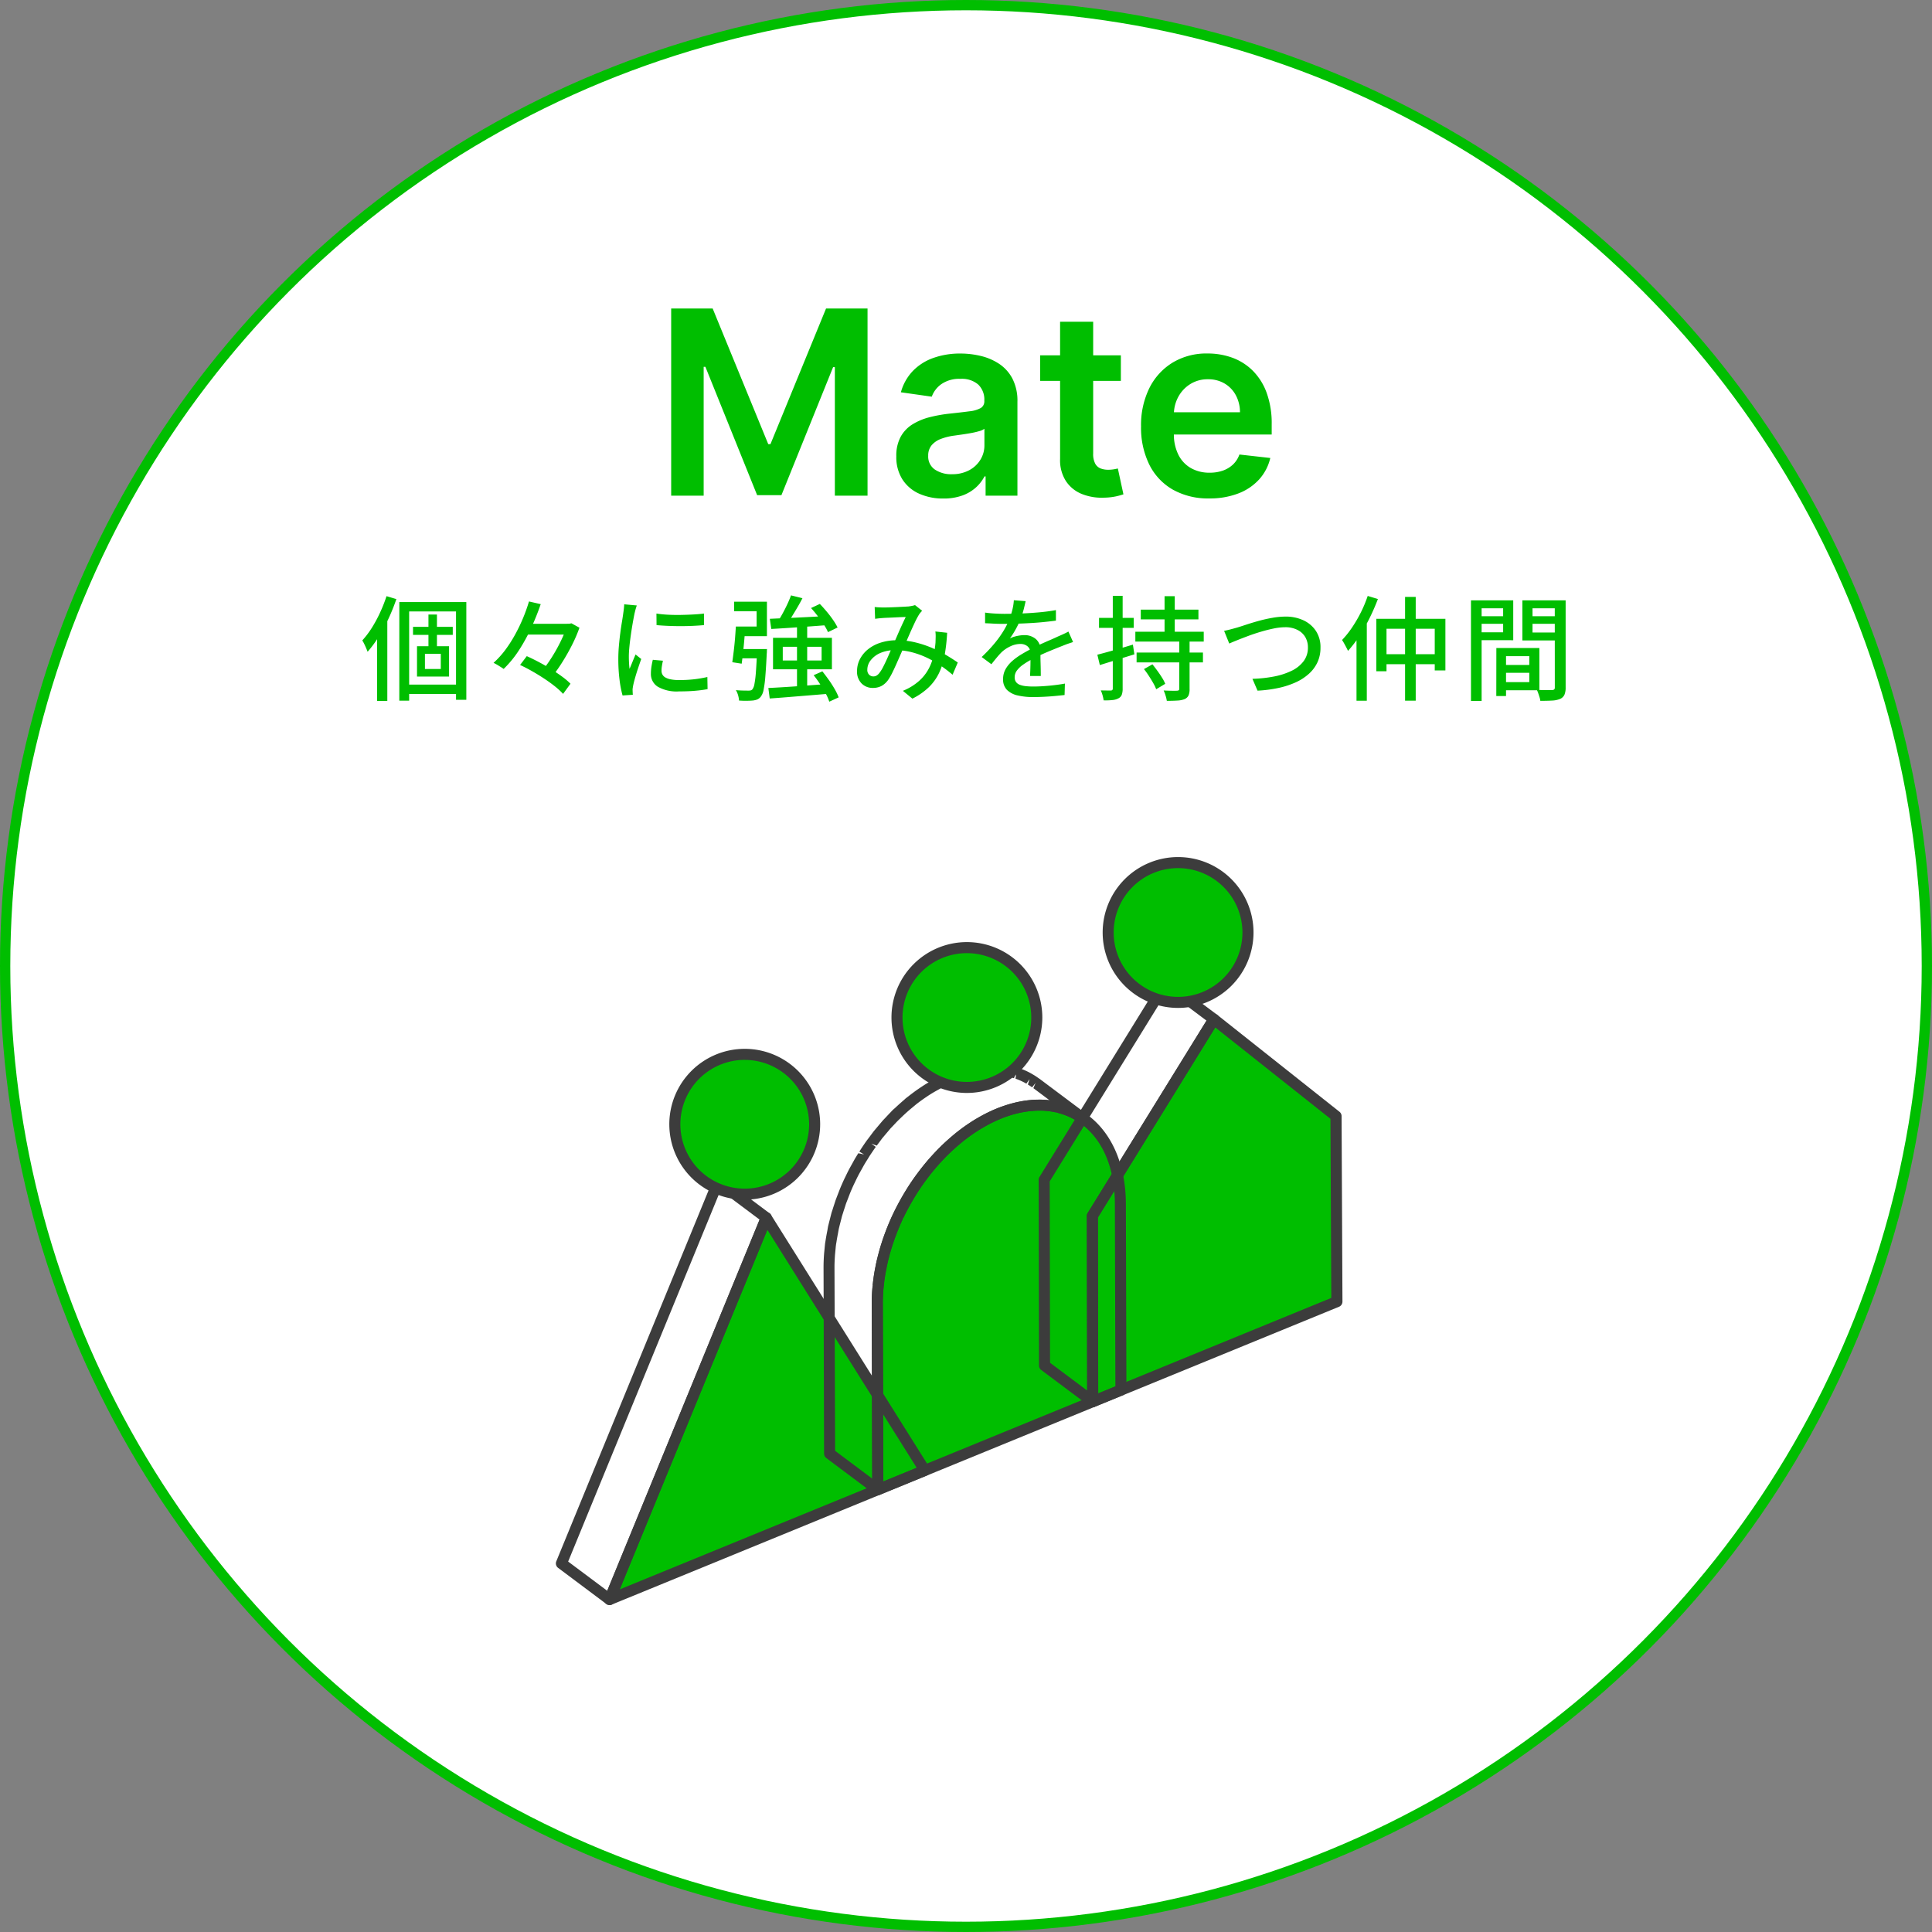 <svg xmlns="http://www.w3.org/2000/svg" width="187.68" height="187.68" viewBox="0 0 187.68 187.68">
  <rect x="0" y="0" width="187.68" height="187.68" fill="#808080" stroke="none"/>
  <g id="グループ_6751" data-name="グループ 6751" transform="translate(14477 13268.645)">
    <circle id="楕円形_153" data-name="楕円形 153" cx="93.34" cy="93.34" r="93.34" transform="translate(-14476.5 -13268.145)" fill="#fff" stroke="#00be00" stroke-width="1"/>
    <path id="パス_16312" data-name="パス 16312" d="M-28.8-18.182h4.031l5.4,13.175h.213l5.4-13.175h4.031V0H-12.9V-12.491h-.169L-18.089-.053H-20.45l-5.025-12.464h-.169V0H-28.8ZM-2.366.275A5.612,5.612,0,0,1-4.7-.191,3.747,3.747,0,0,1-6.33-1.571a4.027,4.027,0,0,1-.6-2.255A3.844,3.844,0,0,1-6.5-5.735,3.3,3.3,0,0,1-5.34-6.942a5.952,5.952,0,0,1,1.665-.688,13.784,13.784,0,0,1,1.922-.342Q-.555-8.1.191-8.2a2.819,2.819,0,0,0,1.088-.32A.747.747,0,0,0,1.62-9.2v-.053A2.012,2.012,0,0,0,1.025-10.8a2.434,2.434,0,0,0-1.713-.55,3.052,3.052,0,0,0-1.869.515,2.547,2.547,0,0,0-.928,1.216l-3-.426a4.825,4.825,0,0,1,1.172-2.082,5.165,5.165,0,0,1,2-1.261,7.714,7.714,0,0,1,2.61-.422,8.5,8.5,0,0,1,1.962.231,5.577,5.577,0,0,1,1.784.759,3.908,3.908,0,0,1,1.3,1.434,4.694,4.694,0,0,1,.493,2.264V0H1.744V-1.873H1.638A3.9,3.9,0,0,1,.817-.812a3.933,3.933,0,0,1-1.323.79A5.3,5.3,0,0,1-2.366.275Zm.835-2.362A3.461,3.461,0,0,0,.146-2.472,2.824,2.824,0,0,0,1.243-3.5a2.646,2.646,0,0,0,.386-1.394V-6.5a1.509,1.509,0,0,1-.51.231,7.547,7.547,0,0,1-.8.186q-.444.08-.879.142l-.755.107a5.612,5.612,0,0,0-1.287.32,2.157,2.157,0,0,0-.9.617A1.537,1.537,0,0,0-3.831-3.88a1.529,1.529,0,0,0,.648,1.341A2.818,2.818,0,0,0-1.531-2.086Zm16.415-11.55v2.486H7.045v-2.486ZM8.98-16.9h3.214V-4.1a1.989,1.989,0,0,0,.2.99,1.029,1.029,0,0,0,.528.466,2.043,2.043,0,0,0,.728.124,3.219,3.219,0,0,0,.555-.044q.253-.044.386-.08l.542,2.512a7.245,7.245,0,0,1-.732.2,6.112,6.112,0,0,1-1.159.124,5.193,5.193,0,0,1-2.175-.368A3.329,3.329,0,0,1,9.535-1.438,3.734,3.734,0,0,1,8.98-3.569ZM23.469.266A6.969,6.969,0,0,1,19.931-.59a5.73,5.73,0,0,1-2.286-2.433,8.119,8.119,0,0,1-.8-3.715,8.109,8.109,0,0,1,.8-3.7A6.049,6.049,0,0,1,19.9-12.922a6.348,6.348,0,0,1,3.4-.892,6.989,6.989,0,0,1,2.384.4,5.476,5.476,0,0,1,1.989,1.247,5.864,5.864,0,0,1,1.363,2.144,8.664,8.664,0,0,1,.5,3.094v.985H18.355V-8.105h8.1a3.484,3.484,0,0,0-.4-1.647,2.922,2.922,0,0,0-1.088-1.141,3.093,3.093,0,0,0-1.62-.417,3.153,3.153,0,0,0-1.731.475,3.312,3.312,0,0,0-1.159,1.243,3.572,3.572,0,0,0-.422,1.682v1.891a4.416,4.416,0,0,0,.435,2.037,3.069,3.069,0,0,0,1.216,1.3,3.611,3.611,0,0,0,1.829.448,3.809,3.809,0,0,0,1.27-.2,2.764,2.764,0,0,0,.985-.59A2.477,2.477,0,0,0,26.4-4l3,.337A4.669,4.669,0,0,1,28.32-1.585,5.255,5.255,0,0,1,26.292-.218,7.691,7.691,0,0,1,23.469.266Z" transform="translate(-14383 -13220.492)" fill="#00be00"/>
    <path id="パス_16313" data-name="パス 16313" d="M-55.209-8.668H-48.7V.825h-1v-8.58h-4.554V.913h-.957Zm1.331,2.409h3.861v.781h-3.861ZM-54.7-.649h5.522V.264H-54.7Zm2.321-6.809h.825v3.509h-.825Zm-.341,3.817v1.474h1.54V-3.641Zm-.77-.737h3.113V-1.43h-3.113ZM-56.452-9.24l.957.286a19.44,19.44,0,0,1-.754,1.876,15.634,15.634,0,0,1-.957,1.771,11.467,11.467,0,0,1-1.083,1.469q-.044-.121-.132-.33t-.193-.424a3.036,3.036,0,0,0-.193-.346,8.713,8.713,0,0,0,.924-1.221,12.631,12.631,0,0,0,.8-1.48A14.467,14.467,0,0,0-56.452-9.24Zm-.913,2.827.979-.979.011.011V.935h-.99Zm14.289-.143H-38.5v1.045h-4.576Zm-.4,4,.649-.858q.561.253,1.166.572t1.182.682q.577.363,1.073.726a6.492,6.492,0,0,1,.825.7L-39.3.253a6.732,6.732,0,0,0-.781-.721q-.473-.379-1.04-.754t-1.172-.72Q-42.9-2.288-43.472-2.552Zm.858-6.171,1.144.264q-.374,1.1-.9,2.255a16.731,16.731,0,0,1-1.2,2.2,10.261,10.261,0,0,1-1.5,1.837q-.121-.088-.3-.2t-.357-.22q-.181-.1-.325-.171A8.743,8.743,0,0,0-44.9-4.037a13.061,13.061,0,0,0,.962-1.513,16.548,16.548,0,0,0,.77-1.611A15.845,15.845,0,0,0-42.614-8.723Zm3.674,2.167h.253l.2-.044.781.429a13.981,13.981,0,0,1-.7,1.634q-.429.853-.935,1.661A15.748,15.748,0,0,1-40.37-1.419q-.176-.143-.445-.324a4.478,4.478,0,0,0-.489-.292,11.7,11.7,0,0,0,.72-.979q.358-.539.677-1.117t.567-1.133a10.655,10.655,0,0,0,.4-1.029Zm8.712-.99a10.7,10.7,0,0,0,1.094.11q.61.033,1.26.022t1.243-.044q.594-.033,1.023-.088v1.122q-.473.044-1.067.072t-1.227.027q-.633,0-1.237-.027t-1.078-.072ZM-29.6-2.97q-.066.286-.1.517a2.806,2.806,0,0,0-.038.462.776.776,0,0,0,.082.352.728.728,0,0,0,.275.286,1.648,1.648,0,0,0,.528.192,4.068,4.068,0,0,0,.831.071,12.942,12.942,0,0,0,1.4-.071,11.971,11.971,0,0,0,1.336-.225l.022,1.177a12.143,12.143,0,0,1-1.2.16q-.688.061-1.578.061a3.7,3.7,0,0,1-2.062-.457,1.446,1.446,0,0,1-.666-1.26,4.629,4.629,0,0,1,.044-.621,7.258,7.258,0,0,1,.143-.732Zm-2.541-5.368q-.033.1-.082.259t-.088.319q-.039.159-.061.258-.055.275-.126.666t-.143.847q-.071.457-.132.924t-.1.908q-.039.44-.038.8,0,.286.016.578t.049.6q.1-.22.2-.467t.2-.49q.1-.242.187-.44l.55.44q-.143.407-.308.9t-.292.941q-.126.445-.181.72-.022.11-.044.259a.991.991,0,0,0-.011.248q0,.077.006.193t.016.215l-1,.066A10.484,10.484,0,0,1-33.814-1.1a16,16,0,0,1-.121-2.046q0-.616.055-1.249t.132-1.227q.077-.594.16-1.089t.126-.825q.033-.209.061-.451t.039-.462Zm14.982-.979,1.111.275q-.231.451-.506.918t-.544.9q-.269.429-.512.759l-.858-.275q.231-.341.479-.792t.468-.918Q-17.3-8.921-17.16-9.317ZM-19.217-7.04q.7-.033,1.628-.072t1.969-.093l2.09-.11-.011.88q-.979.077-1.98.149t-1.908.132q-.908.06-1.645.1Zm4-1.045.858-.4q.33.341.671.748t.616.808a6.324,6.324,0,0,1,.44.732l-.935.451a4.4,4.4,0,0,0-.4-.726q-.27-.407-.594-.831T-15.213-8.085ZM-19.36-.319q.726-.033,1.689-.094t2.029-.143q1.067-.083,2.123-.149V.242q-1.023.088-2.057.171l-1.969.16Q-18.48.649-19.228.7Zm4.4-1.243.847-.374q.319.4.633.842t.566.886a5.215,5.215,0,0,1,.385.8l-.913.418a4.262,4.262,0,0,0-.352-.8q-.242-.44-.545-.908A10.262,10.262,0,0,0-14.96-1.562Zm-3-2.761v1.331h3.773V-4.323Zm-.946-.869h5.72v3.058h-5.72ZM-20.46-4.1h.968l-.006.077q-.006.077-.006.176a1.256,1.256,0,0,1-.011.176q-.066,1.353-.137,2.211a10.9,10.9,0,0,1-.17,1.315,1.561,1.561,0,0,1-.264.655.871.871,0,0,1-.33.275,1.6,1.6,0,0,1-.44.11q-.22.022-.583.028T-22.209.9A2.277,2.277,0,0,0-22.3.385a1.919,1.919,0,0,0-.215-.495q.385.033.726.039t.5.006a.926.926,0,0,0,.22-.022.328.328,0,0,0,.165-.11,1.193,1.193,0,0,0,.192-.512,9.834,9.834,0,0,0,.143-1.177q.061-.786.116-2.063Zm-2.057-2.189h.924q-.044.583-.1,1.243t-.126,1.276q-.066.616-.132,1.089l-.913-.143q.066-.462.138-1.056t.126-1.226Q-22.55-5.742-22.517-6.292Zm.231,2.189h2.222v.9H-22.4Zm5.709-2.31h.99V-.132l-.99.044Zm-5.709.121H-20.5V-7.777h-2.189V-8.7h3.19v3.344h-2.783ZM-9.031-8.184q.22.022.457.033t.412.011q.231,0,.561-.011t.682-.027l.671-.033.495-.028q.176-.022.341-.055a2.483,2.483,0,0,0,.3-.077l.693.55q-.1.1-.181.2a1.661,1.661,0,0,0-.148.209,8.57,8.57,0,0,0-.424.814q-.248.528-.517,1.144t-.523,1.188q-.165.374-.352.8t-.379.858q-.192.429-.374.8a5.642,5.642,0,0,1-.358.633,1.976,1.976,0,0,1-.676.649,1.774,1.774,0,0,1-.853.2,1.5,1.5,0,0,1-1.1-.435,1.6,1.6,0,0,1-.44-1.193,2.5,2.5,0,0,1,.286-1.183,3.012,3.012,0,0,1,.8-.957,3.772,3.772,0,0,1,1.232-.638,5.209,5.209,0,0,1,1.573-.226,7.455,7.455,0,0,1,1.815.22A10.116,10.116,0,0,1-3.4-4.186a12.4,12.4,0,0,1,1.38.71q.622.374,1.062.682l-.506,1.188a13.009,13.009,0,0,0-1.106-.852,10.044,10.044,0,0,0-1.32-.77,8.2,8.2,0,0,0-1.5-.556,6.334,6.334,0,0,0-1.634-.209,3.536,3.536,0,0,0-1.474.28A2.341,2.341,0,0,0-9.427-3a1.475,1.475,0,0,0-.319.891.647.647,0,0,0,.176.5.577.577,0,0,0,.407.165.627.627,0,0,0,.319-.083,1.045,1.045,0,0,0,.3-.291,3.777,3.777,0,0,0,.325-.528q.159-.308.324-.666t.324-.731q.159-.374.3-.7.22-.473.434-.973t.429-.968q.214-.467.391-.83-.165,0-.44.011t-.594.027q-.319.017-.605.028t-.473.022q-.176.011-.413.033t-.446.055Zm7.04,2.5a18.322,18.322,0,0,1-.236,2.134A6.879,6.879,0,0,1-2.766-1.8a4.865,4.865,0,0,1-1,1.4A6.459,6.459,0,0,1-5.368.715l-.924-.759a5.445,5.445,0,0,0,1.6-.985,4.3,4.3,0,0,0,.935-1.21A5.159,5.159,0,0,0-3.3-3.526a9.9,9.9,0,0,0,.176-1.194q.011-.275.017-.566a3.283,3.283,0,0,0-.028-.523ZM5.632-8.756q-.066.319-.181.775a9.179,9.179,0,0,1-.336,1.029,8.523,8.523,0,0,1-.457.946,8.886,8.886,0,0,1-.556.88,1.888,1.888,0,0,1,.435-.181,3.881,3.881,0,0,1,.506-.11,3.2,3.2,0,0,1,.468-.038,1.667,1.667,0,0,1,1.111.379,1.35,1.35,0,0,1,.451,1.095v.539q0,.319.011.671t.016.693q.005.341.005.594H6.061q.011-.209.022-.49T6.1-2.563q.005-.308.006-.594t0-.506a.872.872,0,0,0-.3-.715,1.069,1.069,0,0,0-.671-.22,2.288,2.288,0,0,0-.984.231,3.241,3.241,0,0,0-.842.561q-.231.231-.478.528t-.523.649l-.946-.7A14.3,14.3,0,0,0,2.651-4.7a10.12,10.12,0,0,0,.875-1.237A7.21,7.21,0,0,0,4.07-7.051a6.821,6.821,0,0,0,.286-.918,5.016,5.016,0,0,0,.132-.874ZM1.694-7.645q.44.066.968.094t.924.028q.737,0,1.6-.033t1.733-.11q.874-.077,1.656-.22v1.023q-.583.077-1.243.143t-1.342.1q-.682.039-1.309.055t-1.144.017q-.231,0-.544-.006t-.649-.028Q2-6.6,1.694-6.611Zm8.547,2.86q-.154.055-.358.121t-.4.143l-.363.143q-.561.22-1.3.528t-1.524.715a7.682,7.682,0,0,0-.913.55,2.575,2.575,0,0,0-.6.572,1.085,1.085,0,0,0-.214.649A.751.751,0,0,0,4.7-.9a.827.827,0,0,0,.368.27A2.269,2.269,0,0,0,5.638-.5a6.658,6.658,0,0,0,.753.038q.66,0,1.5-.077T9.449-.748L9.416.363q-.4.044-.924.094T7.409.534q-.555.027-1.05.028A6.553,6.553,0,0,1,4.873.407,2.145,2.145,0,0,1,3.828-.127a1.423,1.423,0,0,1-.385-1.062,1.932,1.932,0,0,1,.248-.973,3.056,3.056,0,0,1,.649-.786,6.173,6.173,0,0,1,.9-.649q.495-.3.979-.539.517-.275.962-.478t.836-.369q.39-.165.731-.33.286-.121.539-.237T9.79-5.8Zm6.578-3.146h5.6v.946h-5.6Zm-.407,4.169h6.446v.957H16.412Zm-.121-2.024h6.644v.957H16.291ZM19.129-9.24h.99v3.96h-.99Zm1.43,4.224h1V-.242a1.575,1.575,0,0,1-.1.644.756.756,0,0,1-.38.358A2.2,2.2,0,0,1,20.383.9q-.429.028-1.034.028a3.534,3.534,0,0,0-.121-.506,3.723,3.723,0,0,0-.187-.5q.418.022.8.027t.506-.005a.3.3,0,0,0,.165-.05.194.194,0,0,0,.044-.149Zm-3.432,2.86.825-.462q.231.286.479.627t.451.666a3.811,3.811,0,0,1,.313.6l-.88.528a3.913,3.913,0,0,0-.292-.61q-.192-.335-.424-.693A7.352,7.352,0,0,0,17.127-2.156ZM12.6-3.553q.649-.165,1.579-.429t1.875-.55l.143.946q-.869.264-1.749.539t-1.606.5Zm.165-3.575h3.366v.968H12.76ZM14.1-9.273h.957v9a1.714,1.714,0,0,1-.088.616.655.655,0,0,1-.319.341,1.5,1.5,0,0,1-.561.165,6.245,6.245,0,0,1-.88.033,3.19,3.19,0,0,0-.1-.479,3.009,3.009,0,0,0-.176-.49q.33.011.6.011h.374a.2.2,0,0,0,.143-.044A.215.215,0,0,0,14.1-.275Zm10.813,3.4q.3-.055.632-.143t.643-.176q.33-.1.875-.28t1.2-.363q.654-.181,1.337-.3a7.383,7.383,0,0,1,1.287-.121,4.043,4.043,0,0,1,1.711.352,2.923,2.923,0,0,1,1.221,1.023,2.845,2.845,0,0,1,.457,1.639,3.355,3.355,0,0,1-.286,1.408,3.473,3.473,0,0,1-.825,1.122,4.95,4.95,0,0,1-1.292.842,8.2,8.2,0,0,1-1.694.55,12.577,12.577,0,0,1-2.019.259L27.665-1.21a12.952,12.952,0,0,0,2.068-.22,6.933,6.933,0,0,0,1.716-.55,3.186,3.186,0,0,0,1.177-.93,2.168,2.168,0,0,0,.429-1.348,1.972,1.972,0,0,0-.253-1,1.822,1.822,0,0,0-.754-.7,2.552,2.552,0,0,0-1.2-.264,5.585,5.585,0,0,0-1.128.126q-.61.126-1.243.314t-1.221.407q-.588.22-1.067.412t-.776.325ZM38.863-9.262l.99.3a19.982,19.982,0,0,1-.808,1.853,17.27,17.27,0,0,1-.99,1.738,11.241,11.241,0,0,1-1.105,1.447q-.055-.121-.16-.324t-.22-.407a3.532,3.532,0,0,0-.2-.325,9.2,9.2,0,0,0,.968-1.21,13.194,13.194,0,0,0,.858-1.468A12.336,12.336,0,0,0,38.863-9.262ZM37.774-6.314l.99-.979.011.011v8.2h-1ZM39.7-7.04h6.71v5.016H45.375V-6.072H40.689v4.125H39.7ZM40.271-3.6h5.654v.968H40.271Zm2.222-5.566h1.034V.913H42.493Zm9.361,6.611h3.19v.759h-3.19ZM51.8-4.2h3.74V-.1H51.8V-.891H54.56V-3.41H51.8Zm-.44,0H52.3V.462h-.946ZM49.412-7.293h2.926v.737H49.412Zm5.093,0h2.959v.737H54.5Zm2.53-1.54h1.056V-.374a1.776,1.776,0,0,1-.116.71.816.816,0,0,1-.412.4A2.222,2.222,0,0,1,56.8.9q-.468.028-1.172.028a1.536,1.536,0,0,0-.071-.347q-.06-.193-.126-.385a2.249,2.249,0,0,0-.143-.336q.308.022.616.022h.88a.314.314,0,0,0,.2-.066.278.278,0,0,0,.055-.2Zm-7.535,0H53v3.872H49.5v-.77h2.519V-8.063H49.5Zm8.074,0v.77h-2.7v2.354h2.7v.77H53.889V-8.833Zm-8.679,0h1.034V.935H48.895Z" transform="translate(-14383 -13201.492)" fill="#00be00"/>
    <g id="グループ_6744" data-name="グループ 6744" transform="translate(-14423 -13185.387)">
      <g id="グループ_6504" data-name="グループ 6504" transform="translate(5.219 35.037)">
        <path id="パス_16027" data-name="パス 16027" d="M497.455,937.308l15.4,24.543-30.621,12.542Z" transform="translate(-482.231 -937.308)" fill="#00be00"/>
      </g>
      <g id="グループ_6505" data-name="グループ 6505" transform="translate(52.117 15.751)">
        <path id="パス_16028" data-name="パス 16028" d="M537.715,919.344l11.87,9.414.084,18.019-23.721,9.716-.034-18.04Z" transform="translate(-525.915 -919.344)" fill="#00be00"/>
      </g>
      <g id="グループ_6506" data-name="グループ 6506" transform="translate(31.221 24.096)" style="mix-blend-mode: multiply;isolation: isolate">
        <path id="パス_16029" data-name="パス 16029" d="M518.22,927.957c6.523-2.672,11.829,1.242,11.85,8.74l.052,18.1L506.5,964.474l-.052-18.1C506.43,938.873,511.7,930.628,518.22,927.957Z" transform="translate(-506.451 -927.116)" fill="#00be00"/>
      </g>
      <g id="グループ_6509" data-name="グループ 6509" transform="translate(0 30.994)">
        <g id="グループ_6507" data-name="グループ 6507" transform="translate(4.683 3.506)">
          <path id="パス_16030" data-name="パス 16030" d="M482.269,974.967a.537.537,0,0,1-.5-.741l15.222-37.086a.538.538,0,0,1,.451-.331.521.521,0,0,1,.5.249l15.4,24.544a.537.537,0,0,1-.252.782l-30.621,12.543A.539.539,0,0,1,482.269,974.967Zm15.323-36.453-14.34,34.933L512.1,961.633Z" transform="translate(-481.732 -936.807)" fill="#3c3c3c"/>
        </g>
        <g id="グループ_6508" data-name="グループ 6508">
          <path id="パス_16031" data-name="パス 16031" d="M482.59,975.208a.536.536,0,0,1-.322-.107l-4.683-3.506a.538.538,0,0,1-.175-.633l15.223-37.086a.541.541,0,0,1,.354-.314.534.534,0,0,1,.465.087l4.682,3.506a.538.538,0,0,1,.175.634l-15.223,37.086a.537.537,0,0,1-.5.333Zm-4.028-4.224,3.8,2.841,14.8-36.059-3.8-2.842Z" transform="translate(-477.37 -933.541)" fill="#3c3c3c"/>
        </g>
      </g>
      <g id="グループ_6511" data-name="グループ 6511" transform="translate(26.002 20.053)">
        <g id="グループ_6510" data-name="グループ 6510" transform="translate(4.681 3.505)">
          <path id="パス_16032" data-name="パス 16032" d="M506.538,965.048a.536.536,0,0,1-.537-.535l-.052-18.1c-.021-7.687,5.408-16.171,12.1-18.913,3.186-1.305,6.24-1.156,8.6.421,2.524,1.689,3.979,4.9,3.989,8.815l.052,18.1a.536.536,0,0,1-.333.5l-23.62,9.674A.536.536,0,0,1,506.538,965.048Zm15.687-37.357a9.969,9.969,0,0,0-3.765.8h0c-6.327,2.59-11.456,10.627-11.437,17.916l.049,17.306,22.547-9.235-.05-17.742c-.01-3.6-1.258-6.418-3.514-7.926A6.794,6.794,0,0,0,522.225,927.691Zm-3.969.3h0Z" transform="translate(-505.95 -926.615)" fill="#3c3c3c"/>
        </g>
        <path id="パス_16033" data-name="パス 16033" d="M506.859,965.288a.537.537,0,0,1-.322-.106l-4.681-3.506a.534.534,0,0,1-.215-.428l-.052-18.1c0-.444.02-.891.054-1.339l.058-.6c.013-.14.026-.279.044-.419l.029-.169c.063-.408.121-.721.184-1.035l.03-.177c.014-.085.027-.171.046-.255,0-.01.027-.109.03-.119.058-.242.1-.392.137-.544l.089-.349c.027-.107.054-.215.084-.322l.1-.3c.048-.157.1-.315.152-.474l.13-.4c.042-.117.086-.233.131-.348l.279-.726q.209-.511.443-1.01c0-.005.055-.112.058-.116.155-.323.284-.591.421-.852l.523-.943c.116-.2.237-.392.359-.586l.557.121-.46-.279.068-.108c.244-.379.452-.685.666-.984l.1-.13.342-.455c.086-.116.171-.232.261-.344l.807-.958c.058-.066.122-.133.187-.2l.116-.122c.157-.168.312-.334.473-.5l.2-.213c.053-.052.106-.1.161-.145l.1-.087q.4-.377.807-.726l.1-.089c.053-.049.107-.1.163-.145l.254-.194c.135-.107.273-.211.411-.315.228-.17.456-.331.688-.486.137-.092.276-.186.418-.275.253-.16.51-.307.768-.45l.119-.068c.084-.048.166-.1.252-.14.384-.2.774-.384,1.168-.547.263-.107.523-.2.782-.289l.156-.05c.265-.084.462-.141.657-.191l.264.482-.13-.521c.258-.061.44-.1.622-.133l.136-.027c.225-.04.45-.071.67-.094l.112-.01a9.434,9.434,0,0,1,1.023-.046,8.318,8.318,0,0,1,.849.058l.17.018c.244.032.487.074.727.129l.115.028c.2.05.4.105.584.166l.175.059c.217.075.428.159.637.253s.412.2.6.311l.153.09c.169.1.326.206.479.316l.118.079,4.714,3.532a.536.536,0,1,1-.643.859l-.131-.1,0,.005c-.131-.092-.265-.18-.4-.263l-.143-.085c-.157-.089-.32-.176-.488-.254-.2-.091-.384-.162-.57-.228l-.135-.045c-.178-.059-.342-.105-.51-.146l.011-.551-.119.523c-.206-.047-.419-.084-.635-.112l-.145-.016a7.277,7.277,0,0,0-.739-.05,8.431,8.431,0,0,0-.924.043c-.282.028-.483.056-.686.091l-.22-.5.1.528c-.165.03-.331.065-.5.105l-.191.049c-.174.046-.354.1-.535.156l-.2.065c-.237.079-.477.165-.717.264-.366.15-.726.321-1.082.507l-.346.193c-.24.133-.48.269-.714.418l-.31.2c-.3.2-.514.353-.727.512-.131.1-.26.194-.389.3-.156.123-.309.253-.462.384-.284.24-.539.468-.789.705-.185.177-.315.3-.439.424-.149.151-.3.31-.448.469-.173.188-.347.379-.516.575-.109.126-.215.252-.32.38-.2.238-.387.481-.573.729l-.22.292c-.252.347-.495.7-.727,1.061l-.116.188c-.192.306-.379.62-.558.939l-.175.315c-.185.34-.363.686-.529,1.036l-.55-.1.486.228c-.183.389-.351.784-.51,1.181l-.1.263c-.146.383-.249.672-.346.964-.049.15-.1.3-.144.45-.08.261-.15.522-.219.785l-.034.127c-.038.146-.076.291-.109.437s-.062.29-.089.436l-.033.17c-.059.3-.115.595-.159.891q-.058.4-.1.806v0l-.011.1-.029.292c-.031.419-.053.839-.052,1.255l.052,18.1a.535.535,0,0,1-.537.538Zm-4.145-4.311,3.605,2.7-.048-17.027c0-.444.02-.891.054-1.339.009-.11.021-.219.033-.328l.544-.042-.535-.053c.029-.286.063-.572.105-.858.047-.315.1-.628.167-.943l.031-.163c.031-.159.061-.319.1-.478s.077-.311.119-.467l.033-.124c.071-.276.146-.552.23-.827.049-.159.1-.317.152-.476.1-.3.21-.609.324-.911l.143-.374c.169-.42.344-.832.535-1.24l.067-.134c.175-.366.362-.727.555-1.084l.184-.332q.282-.5.585-.984l.118-.192c.245-.38.5-.75.763-1.112l.231-.308q.295-.39.6-.764c.112-.135.223-.268.338-.4.177-.206.36-.407.543-.6.157-.169.312-.334.471-.495.133-.134.269-.264.4-.392.323-.306.593-.547.868-.78.185-.158.348-.3.515-.428.136-.108.274-.213.412-.316.224-.167.454-.329.686-.485.2-.131.307-.205.419-.276.252-.159.509-.306.767-.449l.37-.206c.386-.2.776-.385,1.171-.547.262-.107.522-.2.781-.289l.222-.072c.2-.062.4-.119.59-.171l.207-.054c.185-.045.367-.083.551-.117l.132-.027q.341-.06.673-.094a9.972,9.972,0,0,1,1.132-.056c.293,0,.573.026.85.057l.033,0-1.568-1.175.216-.5-.339.42c-.139-.1-.273-.188-.41-.271l.162-.529-.309.442c-.151-.087-.316-.173-.484-.251a6.018,6.018,0,0,0-.568-.229l.061-.547-.217.5c-.158-.052-.323-.1-.492-.14l.013-.551-.117.523c-.209-.046-.423-.083-.639-.112l-.043-.547-.1.53a7.264,7.264,0,0,0-.739-.05,7.433,7.433,0,0,0-.925.043c-.282.028-.484.056-.686.091l-.221-.5.1.527c-.164.031-.33.065-.5.105l-.263-.487.073.538q-.264.069-.536.155l-.2.065c-.236.081-.476.167-.717.264-.365.15-.725.322-1.081.507l-.345.193c-.242.133-.481.271-.716.419-.131.083-.261.17-.39.258-.22.147-.434.3-.648.456-.129.1-.258.194-.386.3l-.487.406q-.388.328-.763.685l-.435.42c-.156.156-.3.313-.449.471l-.136.142c-.053.054-.105.107-.156.163l-.768.911c-.083.1-.16.209-.237.315l-.338.449-.528-.191.437.312c-.205.287-.4.579-.6.876l-.093.15-.059.1c-.162.258-.279.443-.389.632l-.5.9c-.13.247-.253.5-.376.758,0,.005-.07.143-.073.148-.157.333-.3.655-.429.979l-.273.71c-.041.1-.082.208-.119.314l-.122.383c-.052.152-.1.3-.146.452l-.091.28c-.025.088-.048.183-.071.277l-.094.367c-.037.142-.074.282-.107.424l-.032.129c-.031.13-.042.2-.053.262l-.038.216c-.057.3-.113.592-.156.889l-.027.145c-.034.226-.045.35-.056.476l-.057.586c-.031.419-.053.838-.052,1.255Z" transform="translate(-501.59 -923.35)" fill="#3c3c3c"/>
      </g>
      <g id="グループ_6513" data-name="グループ 6513" transform="translate(46.898 11.709)">
        <g id="グループ_6512" data-name="グループ 6512" transform="translate(4.682 3.505)">
          <path id="パス_16034" data-name="パス 16034" d="M525.984,957.067a.538.538,0,0,1-.537-.536l-.032-18.04a.548.548,0,0,1,.08-.283L537.3,919.1a.536.536,0,0,1,.79-.138l11.87,9.413a.539.539,0,0,1,.2.419l.085,18.019a.539.539,0,0,1-.333.5l-23.722,9.715A.536.536,0,0,1,525.984,957.067Zm.5-18.426.031,17.089,22.647-9.276-.082-17.4-11.194-8.878Z" transform="translate(-525.415 -918.843)" fill="#3c3c3c"/>
        </g>
        <path id="パス_16035" data-name="パス 16035" d="M526.306,957.307a.535.535,0,0,1-.321-.107l-4.683-3.506a.534.534,0,0,1-.215-.428l-.033-18.04a.535.535,0,0,1,.079-.283l11.8-19.109a.538.538,0,0,1,.779-.147l4.682,3.505a.537.537,0,0,1,.135.712l-11.72,18.979.033,17.888a.539.539,0,0,1-.537.538Zm-4.145-4.313,3.606,2.7-.031-16.965a.547.547,0,0,1,.08-.283l11.542-18.691-3.819-2.86-11.411,18.478Z" transform="translate(-521.054 -915.578)" fill="#3c3c3c"/>
      </g>
      <g id="グループ_6514" data-name="グループ 6514" transform="translate(11.02 18.629)">
        <circle id="楕円形_129" data-name="楕円形 129" cx="6.79" cy="6.79" r="6.79" transform="translate(0.537 0.537)" fill="#00be00"/>
        <path id="パス_16036" data-name="パス 16036" d="M494.962,936.678a7.327,7.327,0,1,1,7.326-7.327A7.335,7.335,0,0,1,494.962,936.678Zm0-13.581a6.254,6.254,0,1,0,6.253,6.254A6.261,6.261,0,0,0,494.962,923.1Z" transform="translate(-487.635 -922.024)" fill="#3c3c3c"/>
      </g>
      <g id="グループ_6515" data-name="グループ 6515" transform="translate(32.599 8.26)">
        <circle id="楕円形_130" data-name="楕円形 130" cx="6.79" cy="6.79" r="6.79" transform="translate(0.537 0.537)" fill="#00be00"/>
        <path id="パス_16037" data-name="パス 16037" d="M515.063,927.02a7.327,7.327,0,1,1,7.327-7.327A7.336,7.336,0,0,1,515.063,927.02Zm0-13.581a6.254,6.254,0,1,0,6.254,6.254A6.261,6.261,0,0,0,515.063,913.44Z" transform="translate(-507.735 -912.366)" fill="#3c3c3c"/>
      </g>
      <g id="グループ_6516" data-name="グループ 6516" transform="translate(53.113 0)">
        <circle id="楕円形_131" data-name="楕円形 131" cx="6.79" cy="6.79" r="6.79" transform="translate(0.537 0.537)" fill="#00be00"/>
        <path id="パス_16038" data-name="パス 16038" d="M534.17,919.326A7.327,7.327,0,1,1,541.5,912,7.335,7.335,0,0,1,534.17,919.326Zm0-13.581A6.254,6.254,0,1,0,540.424,912,6.261,6.261,0,0,0,534.17,905.746Z" transform="translate(-526.843 -904.672)" fill="#3c3c3c"/>
      </g>
    </g>
  </g>
</svg>
